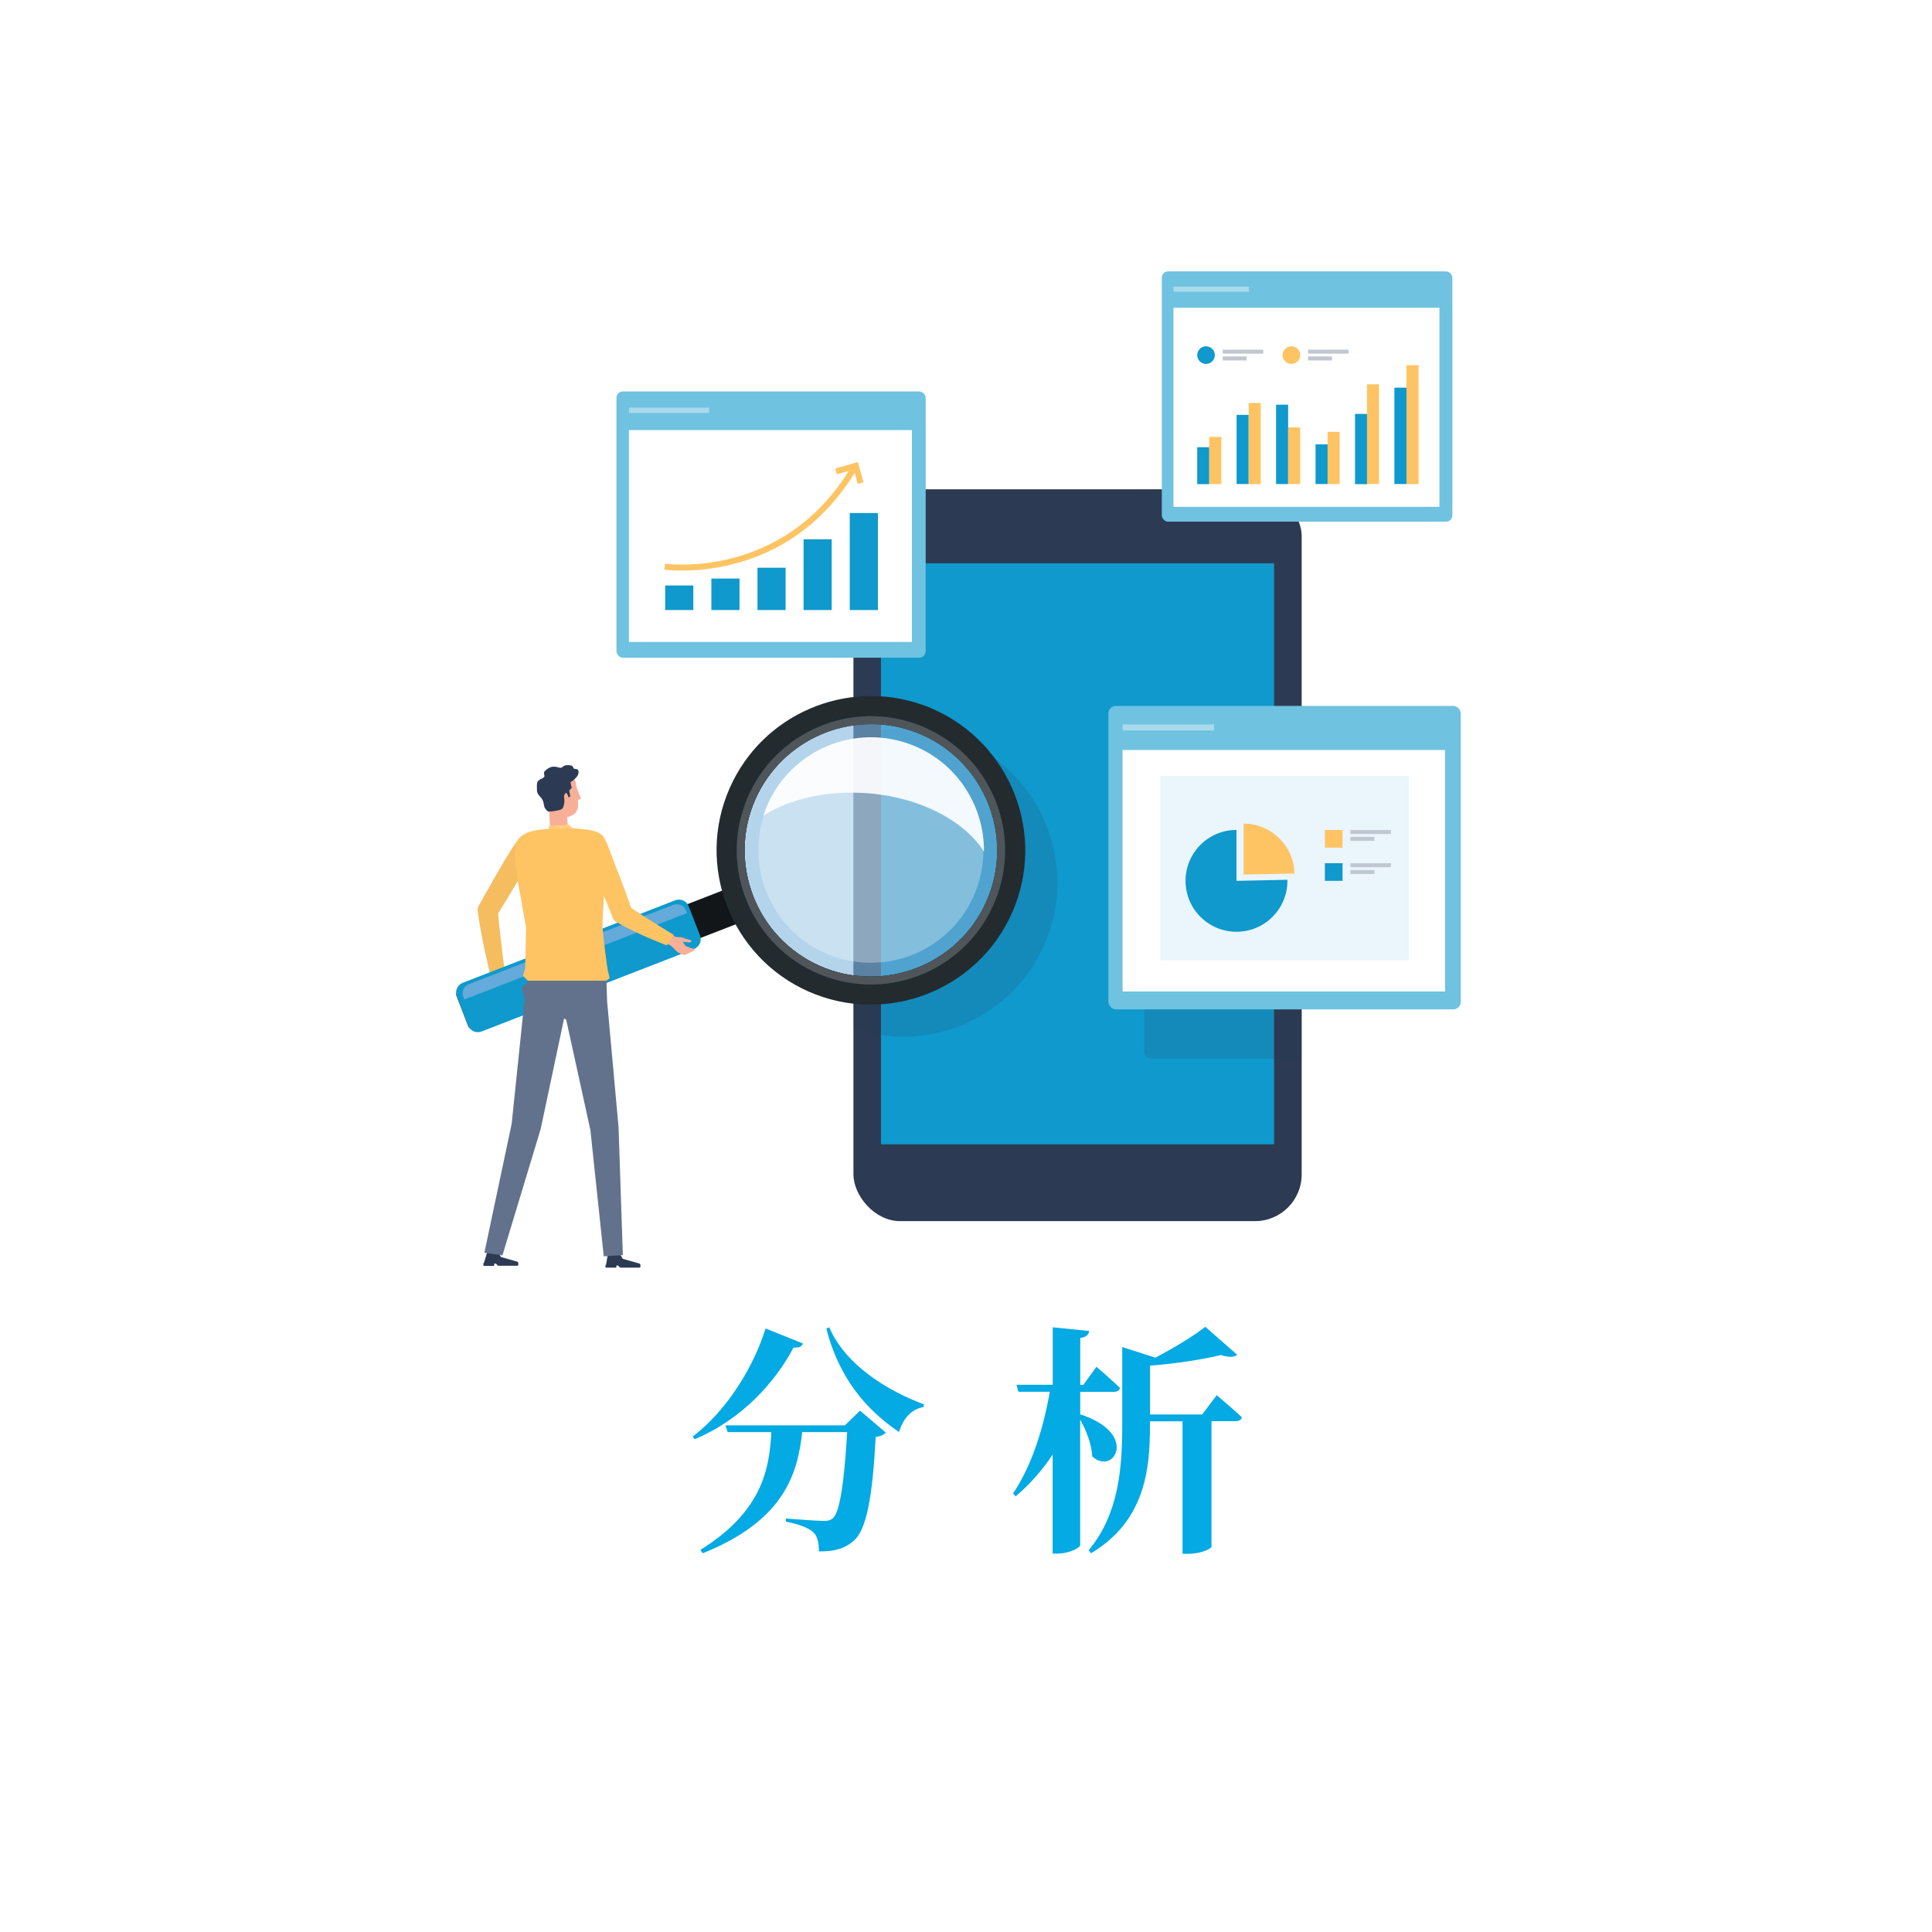 <?xml version="1.0" encoding="UTF-8"?>
<svg xmlns="http://www.w3.org/2000/svg" xmlns:xlink="http://www.w3.org/1999/xlink" viewBox="0 0 184 184">
  <defs>
    <style>
      .cls-1 {
        fill: none;
      }

      .cls-2 {
        mask: url(#mask);
      }

      .cls-3 {
        filter: url(#luminosity-noclip);
      }

      .cls-4 {
        fill: #232b2f;
      }

      .cls-5 {
        fill: #a9daec;
      }

      .cls-6 {
        fill: #0f99cc;
      }

      .cls-7 {
        fill: #76beea;
      }

      .cls-7, .cls-8 {
        opacity: .15;
      }

      .cls-9 {
        opacity: .3;
      }

      .cls-9, .cls-10, .cls-11 {
        fill: #fff;
      }

      .cls-10 {
        opacity: .9;
      }

      .cls-12 {
        fill: #4f5559;
      }

      .cls-13 {
        fill: #c0c7d1;
      }

      .cls-14 {
        fill: #4595d0;
        opacity: .4;
      }

      .cls-15 {
        isolation: isolate;
      }

      .cls-16 {
        fill: #ffcd7a;
      }

      .cls-17 {
        mask: url(#mask-1);
      }

      .cls-18 {
        fill: #fec464;
      }

      .cls-19 {
        fill: #121618;
      }

      .cls-20 {
        fill: #00466e;
      }

      .cls-21 {
        fill: #62728c;
      }

      .cls-8, .cls-22 {
        fill: #2c3b53;
      }

      .cls-23 {
        fill: #64aada;
      }

      .cls-24 {
        fill: url(#linear-gradient);
        mix-blend-mode: multiply;
      }

      .cls-25 {
        fill: url(#linear-gradient-2);
        mix-blend-mode: screen;
        opacity: .5;
      }

      .cls-26 {
        fill: #03aae4;
      }

      .cls-27 {
        fill: #f5bd60;
      }

      .cls-28 {
        fill: #6fc2e0;
      }

      .cls-29 {
        fill: #f8af98;
      }
    </style>
    <filter id="luminosity-noclip" x="97.21" y="53.65" width="24.14" height="24.14" color-interpolation-filters="sRGB" filterUnits="userSpaceOnUse">
      <feFlood flood-color="#fff" result="bg"/>
      <feBlend in="SourceGraphic" in2="bg"/>
    </filter>
    <filter id="luminosity-noclip-2" x="97.21" y="-12806" width="24.14" height="32766" color-interpolation-filters="sRGB" filterUnits="userSpaceOnUse">
      <feFlood flood-color="#fff" result="bg"/>
      <feBlend in="SourceGraphic" in2="bg"/>
    </filter>
    <mask id="mask-1" x="97.21" y="-12806" width="24.14" height="32766" maskUnits="userSpaceOnUse"/>
    <linearGradient id="linear-gradient" x1="122.3" y1="54.78" x2="108.14" y2="66.67" gradientUnits="userSpaceOnUse">
      <stop offset="0" stop-color="#fff"/>
      <stop offset=".18" stop-color="#c4c4c4"/>
      <stop offset=".46" stop-color="#717171"/>
      <stop offset=".69" stop-color="#343434"/>
      <stop offset=".86" stop-color="#0e0e0e"/>
      <stop offset=".95" stop-color="#000"/>
    </linearGradient>
    <mask id="mask" x="97.21" y="53.65" width="24.14" height="24.14" maskUnits="userSpaceOnUse">
      <g class="cls-3">
        <g class="cls-17">
          <polygon class="cls-24" points="97.21 53.65 121.35 77.78 121.35 53.65 97.21 53.65"/>
        </g>
      </g>
    </mask>
    <linearGradient id="linear-gradient-2" x1="122.3" y1="54.78" x2="108.14" y2="66.67" gradientUnits="userSpaceOnUse">
      <stop offset="0" stop-color="#fff"/>
      <stop offset=".34" stop-color="#b0dbfa"/>
      <stop offset=".63" stop-color="#73c0f7"/>
      <stop offset=".84" stop-color="#4daff5"/>
      <stop offset=".95" stop-color="#3fa9f5"/>
    </linearGradient>
  </defs>
  <g class="cls-15">
    <g id="_レイヤー_2" data-name="レイヤー 2">
      <g id="_文字" data-name="文字">
        <g>
          <circle class="cls-11" cx="92" cy="92" r="92"/>
          <g>
            <path class="cls-26" d="M76.48,127.94c-.12.28-.32.44-.9.39-1.7,3.22-4.85,6.83-9.43,8.74l-.18-.25c3.45-2.64,5.89-6.9,6.94-10.3l3.56,1.43ZM81.91,134.35l2.46,2.09c-.18.18-.46.35-.97.41-.3,5.63-.85,8.88-2.14,9.93-.8.69-1.75.99-3.27.97,0-.78-.12-1.45-.55-1.84-.44-.41-1.47-.78-2.6-.99v-.3c1.2.09,3.06.23,3.63.23.41,0,.62-.07.85-.25.69-.6,1.1-3.68,1.36-8.21h-4.28c-.44,4.05-1.77,8.44-9.47,11.54l-.23-.32c5.93-3.68,6.58-7.77,6.76-11.22h-4.16l-.21-.64h11.38l1.43-1.4ZM78.97,126.4c1.56,3.63,5.56,6.05,9.04,7.36l-.07.25c-1.1.18-1.91,1.04-2.32,2.37-3.24-2.18-5.75-5.27-6.92-9.84l.28-.14Z"/>
            <path class="cls-26" d="M102.87,134.7c5.68,1.82,3.17,5.91,1.15,4-.05-1.15-.58-2.51-1.15-3.5v11.98c0,.23-1.1.78-2.09.78h-.53v-9.43c-.97,1.47-2.14,2.81-3.52,3.98l-.25-.28c1.77-2.6,2.9-6.21,3.5-9.68h-2.99l-.18-.67h3.45v-5.47l3.47.35c-.05.34-.23.57-.85.67v4.46h.3l1.24-1.72s1.43,1.22,2.25,2.02c-.07.25-.3.37-.62.37h-3.17v2.14ZM115.86,132.86s1.5,1.26,2.42,2.12c-.07.25-.3.37-.62.37h-2.28v11.96c-.02.14-.85.67-2.25.67h-.51v-12.62h-3.1v.41c0,4.09-.41,9.04-5.61,12.16l-.23-.28c2.85-3.43,3.2-7.75,3.2-11.96v-7.4l3.15,1.01c1.77-.92,3.7-2.09,4.76-2.94l3.04,2.67c-.3.25-.83.25-1.56.02-1.66.41-4.32.83-6.74,1.01v4.65h4.97l1.38-1.84Z"/>
          </g>
          <g>
            <g>
              <rect class="cls-22" x="81.28" y="46.6" width="42.69" height="69.7" rx="4.45" ry="4.45"/>
              <g>
                <rect class="cls-6" x="83.9" y="53.65" width="37.44" height="55.33"/>
                <g class="cls-2">
                  <polygon class="cls-25" points="97.21 53.65 121.35 77.78 121.35 53.65 97.21 53.65"/>
                </g>
              </g>
            </g>
            <g>
              <g>
                <g>
                  <rect class="cls-28" x="110.65" y="25.85" width="27.67" height="23.83" rx=".59" ry=".59"/>
                  <rect class="cls-11" x="111.76" y="29.31" width="25.33" height="18.96"/>
                </g>
                <rect class="cls-5" x="111.76" y="27.3" width="7.18" height=".48"/>
              </g>
              <g>
                <g>
                  <g>
                    <path class="cls-6" d="M114.86,34.66h0c-.46,0-.84-.38-.84-.84h0c0-.46.38-.84.84-.84h0c.46,0,.84.38.84.84h0c0,.47-.38.84-.84.84Z"/>
                    <g>
                      <rect class="cls-13" x="116.45" y="33.3" width="3.86" height=".38"/>
                      <rect class="cls-13" x="116.45" y="33.95" width="2.28" height=".38"/>
                    </g>
                  </g>
                  <g>
                    <path class="cls-18" d="M122.99,34.66h0c-.46,0-.84-.38-.84-.84h0c0-.46.38-.84.84-.84h0c.46,0,.84.38.84.84h0c0,.47-.38.84-.84.84Z"/>
                    <g>
                      <rect class="cls-13" x="124.58" y="33.3" width="3.86" height=".38"/>
                      <rect class="cls-13" x="124.58" y="33.95" width="2.28" height=".38"/>
                    </g>
                  </g>
                </g>
                <g>
                  <g>
                    <rect class="cls-6" x="114.02" y="42.59" width="1.15" height="3.52"/>
                    <rect class="cls-18" x="115.16" y="41.61" width="1.15" height="4.5"/>
                  </g>
                  <g>
                    <rect class="cls-6" x="117.77" y="39.51" width="1.15" height="6.59"/>
                    <rect class="cls-18" x="118.92" y="38.38" width="1.15" height="7.73"/>
                  </g>
                  <g>
                    <rect class="cls-6" x="121.53" y="38.54" width="1.15" height="7.56"/>
                    <rect class="cls-18" x="122.68" y="40.7" width="1.15" height="5.4"/>
                  </g>
                  <g>
                    <rect class="cls-6" x="125.29" y="42.32" width="1.15" height="3.78"/>
                    <rect class="cls-18" x="126.44" y="41.13" width="1.15" height="4.97"/>
                  </g>
                  <g>
                    <rect class="cls-6" x="129.05" y="39.42" width="1.15" height="6.69"/>
                    <rect class="cls-18" x="130.19" y="36.6" width="1.15" height="9.5"/>
                  </g>
                  <g>
                    <rect class="cls-6" x="132.8" y="36.92" width="1.15" height="9.18"/>
                    <rect class="cls-18" x="133.95" y="34.78" width="1.15" height="11.33"/>
                  </g>
                </g>
              </g>
            </g>
            <g>
              <g>
                <g>
                  <rect class="cls-28" x="58.71" y="37.28" width="29.45" height="25.36" rx=".62" ry=".62"/>
                  <rect class="cls-11" x="59.9" y="40.96" width="26.95" height="20.18"/>
                </g>
                <rect class="cls-5" x="59.9" y="38.82" width="7.64" height=".51"/>
              </g>
              <g>
                <g>
                  <rect class="cls-6" x="63.35" y="55.76" width="2.68" height="2.34"/>
                  <rect class="cls-6" x="67.75" y="55.1" width="2.68" height="3"/>
                  <rect class="cls-6" x="72.14" y="54.07" width="2.68" height="4.03"/>
                  <rect class="cls-6" x="76.53" y="51.36" width="2.68" height="6.74"/>
                  <rect class="cls-6" x="80.93" y="48.86" width="2.68" height="9.24"/>
                </g>
                <g>
                  <path class="cls-18" d="M64.96,54.34c-1.04,0-1.68-.09-1.7-.09l.09-.57c.11.02,11.41,1.61,17.82-9.39l.5.29c-5.1,8.74-13.2,9.76-16.7,9.76Z"/>
                  <polygon class="cls-18" points="81.69 46.09 81.31 44.72 79.69 45.17 79.54 44.62 81.7 44.01 82.24 45.93 81.69 46.09"/>
                </g>
              </g>
            </g>
            <g>
              <g>
                <polygon class="cls-29" points="47.8 95.24 48.48 95.04 48.69 94.98 48.81 94.86 48.72 94.69 48.48 94.27 48.35 93.91 48.37 93.85 48.52 94.03 48.71 94.17 48.93 94.16 48.95 94.11 48.74 93.85 48.45 93.41 48.01 93.16 47.81 91.98 46.74 92.19 47.05 93.44 47.13 94.16 47.42 94.82 47.8 95.24"/>
                <g>
                  <path class="cls-27" d="M47.44,86.99c1.24-1.95,1.98-3.31,3.12-5.19.74-1.22.67-1.56.33-1.98-.32-.4-.88-.49-1.39-.03-.69.62-3.92,6.5-3.92,6.5-.26.61.28,1.05.74,1.11.23.03.85,0,1.11-.42Z"/>
                  <path class="cls-27" d="M46.77,93.18s-1.1-4.51-1.26-6.43c-.06-.69.67-1.13,1.13-1.04.59.11.76.75.8,1.28.16,1.97.67,5.84.67,5.84l-1.34.35Z"/>
                </g>
              </g>
              <g>
                <path class="cls-8" d="M99.45,89.99c3.28-7.41-.08-16.11-7.5-19.39-.37-.17-.75-.31-1.13-.45-3.19-1.11-6.55-1.04-9.57,0v27.8c7.13,2.44,15.09-.94,18.2-7.95Z"/>
                <g>
                  <g>
                    <path class="cls-19" d="M44.76,97.85l27.55-10.69-1.25-3.22-27.55,10.69c-.05.02-.08.08-.06.14l1.17,3.03c.02.05.08.08.14.06Z"/>
                    <g>
                      <path class="cls-6" d="M45.86,98.24l20.24-7.86c.51-.2.76-.77.57-1.28l-1.08-2.79c-.2-.51-.77-.76-1.28-.57l-20.24,7.86c-.51.2-.76.77-.57,1.28l1.08,2.79c.2.51.77.76,1.28.57Z"/>
                      <path class="cls-23" d="M44.12,94.95c-.19-.48.05-1.03.54-1.22l19.46-7.55c.48-.19,1.03.05,1.22.54l.09.24-21.21,8.23-.09-.25Z"/>
                    </g>
                  </g>
                  <g>
                    <g>
                      <path class="cls-1" d="M86.89,69.62c.31.11.62.23.92.36,6.06,2.68,8.81,9.8,6.13,15.86-2.68,6.06-9.8,8.81-15.86,6.13-6.06-2.68-8.81-9.8-6.13-15.86,2.55-5.76,9.09-8.53,14.94-6.49Z"/>
                      <path class="cls-4" d="M87.76,67.09c.38.13.76.28,1.13.45,7.41,3.28,10.78,11.98,7.5,19.39-3.28,7.41-11.98,10.77-19.39,7.5-7.41-3.28-10.78-11.98-7.5-19.39,3.11-7.04,11.12-10.43,18.27-7.94ZM78.08,91.98c6.06,2.68,13.18-.07,15.86-6.13,2.68-6.06-.07-13.18-6.13-15.86-.3-.14-.61-.26-.92-.36-5.84-2.03-12.39.74-14.94,6.49-2.68,6.06.07,13.18,6.13,15.86Z"/>
                    </g>
                    <path class="cls-9" d="M86.89,69.62c.31.11.62.23.92.36,6.06,2.68,8.81,9.8,6.13,15.86-2.68,6.06-9.8,8.81-15.86,6.13-6.06-2.68-8.81-9.8-6.13-15.86,2.55-5.76,9.09-8.53,14.94-6.49Z"/>
                    <path class="cls-20" d="M87.14,68.92c6.66,2.32,10.19,9.6,7.87,16.26-2.32,6.66-9.6,10.19-16.26,7.87-6.66-2.32-10.19-9.6-7.87-16.26,2.32-6.66,9.6-10.19,16.26-7.87ZM78.08,91.98c6.06,2.68,13.18-.07,15.86-6.13,2.68-6.06-.07-13.18-6.13-15.86-.3-.14-.61-.26-.92-.36-5.84-2.03-12.39.74-14.94,6.49-2.68,6.06.07,13.18,6.13,15.86Z"/>
                    <path class="cls-12" d="M87.14,68.92c6.66,2.32,10.19,9.6,7.87,16.26-2.32,6.66-9.6,10.19-16.26,7.87-6.66-2.32-10.19-9.6-7.87-16.26,2.32-6.66,9.6-10.19,16.26-7.87ZM78.08,91.98c6.06,2.68,13.18-.07,15.86-6.13,2.68-6.06-.07-13.18-6.13-15.86-.3-.14-.61-.26-.92-.36-5.84-2.03-12.39.74-14.94,6.49-2.68,6.06.07,13.18,6.13,15.86Z"/>
                    <path class="cls-14" d="M71.62,77.04c-2.18,6.26,1.13,13.09,7.39,15.27,6.26,2.18,13.09-1.13,15.27-7.39,2.18-6.26-1.13-13.09-7.39-15.27-6.26-2.18-13.09,1.13-15.27,7.39Z"/>
                    <path class="cls-9" d="M72.82,77.46c-1.94,5.59,1.01,11.7,6.6,13.64,5.59,1.94,11.7-1.01,13.64-6.6,1.94-5.59-1.01-11.7-6.6-13.64-5.59-1.94-11.7,1.01-13.64,6.6Z"/>
                    <path class="cls-10" d="M82.54,75.54c-3.84-.28-7.36.57-9.84,2.14.03-.08.05-.16.08-.24,1.95-5.61,8.09-8.58,13.7-6.63,4.49,1.56,7.28,5.79,7.23,10.3-1.87-2.95-6.11-5.2-11.17-5.57Z"/>
                  </g>
                </g>
              </g>
              <g>
                <g>
                  <g>
                    <g>
                      <polygon class="cls-29" points="52.31 77.21 53.94 77.02 54.15 79.47 52.42 79.61 52.31 77.21"/>
                      <path class="cls-29" d="M55.34,76.06s-.3.14-.3.15c.11.9-.1,1.53-1.41,1.68-.78.09-1.49-.35-1.61-1.27-.02-.13-.3-1.79-.29-1.91l.54-.57,1.12-.47.97.15s.46.31.51.9c.02.27.07.35.22.74.12.32.24.55.25.6Z"/>
                    </g>
                    <path class="cls-22" d="M53.34,77.13c-.21.07-.95.21-1.16.14-.1-.04-.23-.23-.29-.32-.07-.11-.11-.44-.11-.44-.13-.67-.61-.68-.64-1.23,0-.17-.04-.57.04-.79.09-.26.57-.35.66-.51.07-.12-.15-.36.06-.56.16-.16.43-.35.67-.39.56-.09.77.25,1.02,0,.2-.21.57-.16.74-.14.29.05.26.26.31.3.09.07.37.01.43.17.08.22,0,.48-.2.69-.19.21-.38.37-.53.43,0,.14.11.55.11.55l-.24.25s.08.46.11.58l-.17.08s-.12-.39-.21-.42c-.08-.02-.15.11-.19.18-.06.09-.02.33,0,.43.02.11-.02.45-.05.56-.07.31-.18.38-.37.44Z"/>
                  </g>
                  <g>
                    <path class="cls-18" d="M57.75,93.72v-.34s.32-.22.32-.22l-.19-.75s-.47-3.22-.49-4.27c-.02-1.18.16-2.29.16-3.84,0-2.41.25-3.01.06-4.21-.14-.84-1.12-1.01-1.99-1.11-.68-.07-1.25-.13-1.25-.13,0,0-2.11.08-2.81.15-1.18.13-2.08.46-2.39,1.33-.29.78-.06,2.07.15,3.61l.78,4.37-.08,3.92-.22.71.46.44.02.28h3.98s3.51.04,3.51.04Z"/>
                    <polygon class="cls-16" points="52.3 78.66 54.18 78.55 54.51 78.86 52.2 78.99 52.3 78.66"/>
                  </g>
                  <g>
                    <polygon class="cls-29" points="65.17 90.97 65.97 90.61 66.11 90.53 66.17 90.38 65.73 90.27 65.31 90.1 65.04 89.75 65.03 89.69 65.48 89.74 65.75 89.75 65.85 89.62 65.85 89.57 65.35 89.42 64.9 89.26 64.39 89.24 63.14 88.63 62.63 89.44 63.92 90.08 64.54 90.7 65.17 90.97"/>
                    <g>
                      <path class="cls-18" d="M60.12,86.48c-.75-2.18-1.36-3.61-2.12-5.67-.5-1.34-.81-1.49-1.35-1.49-.51,0-.93.39-.89,1.07.06.92,2.65,7.11,2.65,7.11.31.58,1,.44,1.33.11.17-.16.53-.66.37-1.13Z"/>
                      <path class="cls-18" d="M63.51,90.04s-2.96-1.12-4.79-2.23c-.6-.36-.47-1.2-.11-1.51.45-.39,1.06-.13,1.5.17,1.64,1.1,4.06,2.57,4.06,2.57l-.67,1Z"/>
                    </g>
                  </g>
                </g>
                <g>
                  <path class="cls-22" d="M47.21,120.34h-.14s0,.18,0,.18l-.02.04h-.99l-.03-.07.02-.2.02-.02h.02s.37-1.21.37-1.21l1.06.18.02.14.15.33,1.58.45s.09.03.09.12v.12s0,.08,0,.08c0,0,0,.07-.11.07h-1.81l-.22-.21"/>
                  <path class="cls-22" d="M58.84,120.52h-.12s-.02.01-.02.01v.16l-.02.04h-.99l-.03-.07.02-.2.02-.02h.02s.18-1.07.18-1.07l1.1-.09.02.14.3.47,1.58.45s.09.03.09.12v.12s0,.08,0,.08c0,0,0,.07-.11.07h-1.81l-.22-.21"/>
                  <polygon class="cls-21" points="48.73 107.03 46.13 119.31 47.85 119.56 51.5 107.5 53.72 97.01 53.92 97.1 56.23 107.64 57.5 119.65 59.32 119.54 58.91 107.35 57.82 95.36 57.77 93.86 57.77 93.4 50.21 93.4 50.2 93.55 49.68 94.13 49.97 95.09 48.73 107.03"/>
                </g>
              </g>
            </g>
            <g>
              <path class="cls-8" d="M109.69,71.93c-.39,0-.71.32-.71.71v27.48c0,.39.32.71.71.71h14.28v-28.9h-14.28Z"/>
              <g>
                <g>
                  <g>
                    <rect class="cls-28" x="105.56" y="67.23" width="33.56" height="28.9" rx=".71" ry=".71"/>
                    <rect class="cls-11" x="106.91" y="71.43" width="30.71" height="23"/>
                  </g>
                  <rect class="cls-5" x="106.91" y="68.99" width="8.71" height=".58"/>
                </g>
                <g>
                  <rect class="cls-7" x="110.51" y="73.9" width="23.66" height="17.55"/>
                  <g>
                    <g>
                      <path class="cls-6" d="M117.76,83.89v-4.85c-2.68,0-4.85,2.17-4.85,4.85s2.17,4.85,4.85,4.85,4.85-2.17,4.85-4.85c0-.03,0-.06,0-.1l-4.84.1Z"/>
                      <path class="cls-18" d="M123.28,83.19c-.05-2.63-2.2-4.75-4.84-4.75v4.85l4.84-.1Z"/>
                    </g>
                    <g>
                      <g>
                        <rect class="cls-18" x="126.18" y="79.05" width="1.68" height="1.68"/>
                        <rect class="cls-13" x="128.61" y="79.05" width="3.86" height=".38"/>
                        <rect class="cls-13" x="128.61" y="79.7" width="2.28" height=".38"/>
                      </g>
                      <g>
                        <rect class="cls-6" x="126.18" y="82.21" width="1.68" height="1.68"/>
                        <rect class="cls-13" x="128.61" y="82.21" width="3.86" height=".38"/>
                        <rect class="cls-13" x="128.61" y="82.86" width="2.28" height=".38"/>
                      </g>
                    </g>
                  </g>
                </g>
              </g>
            </g>
          </g>
        </g>
      </g>
    </g>
  </g>
</svg>